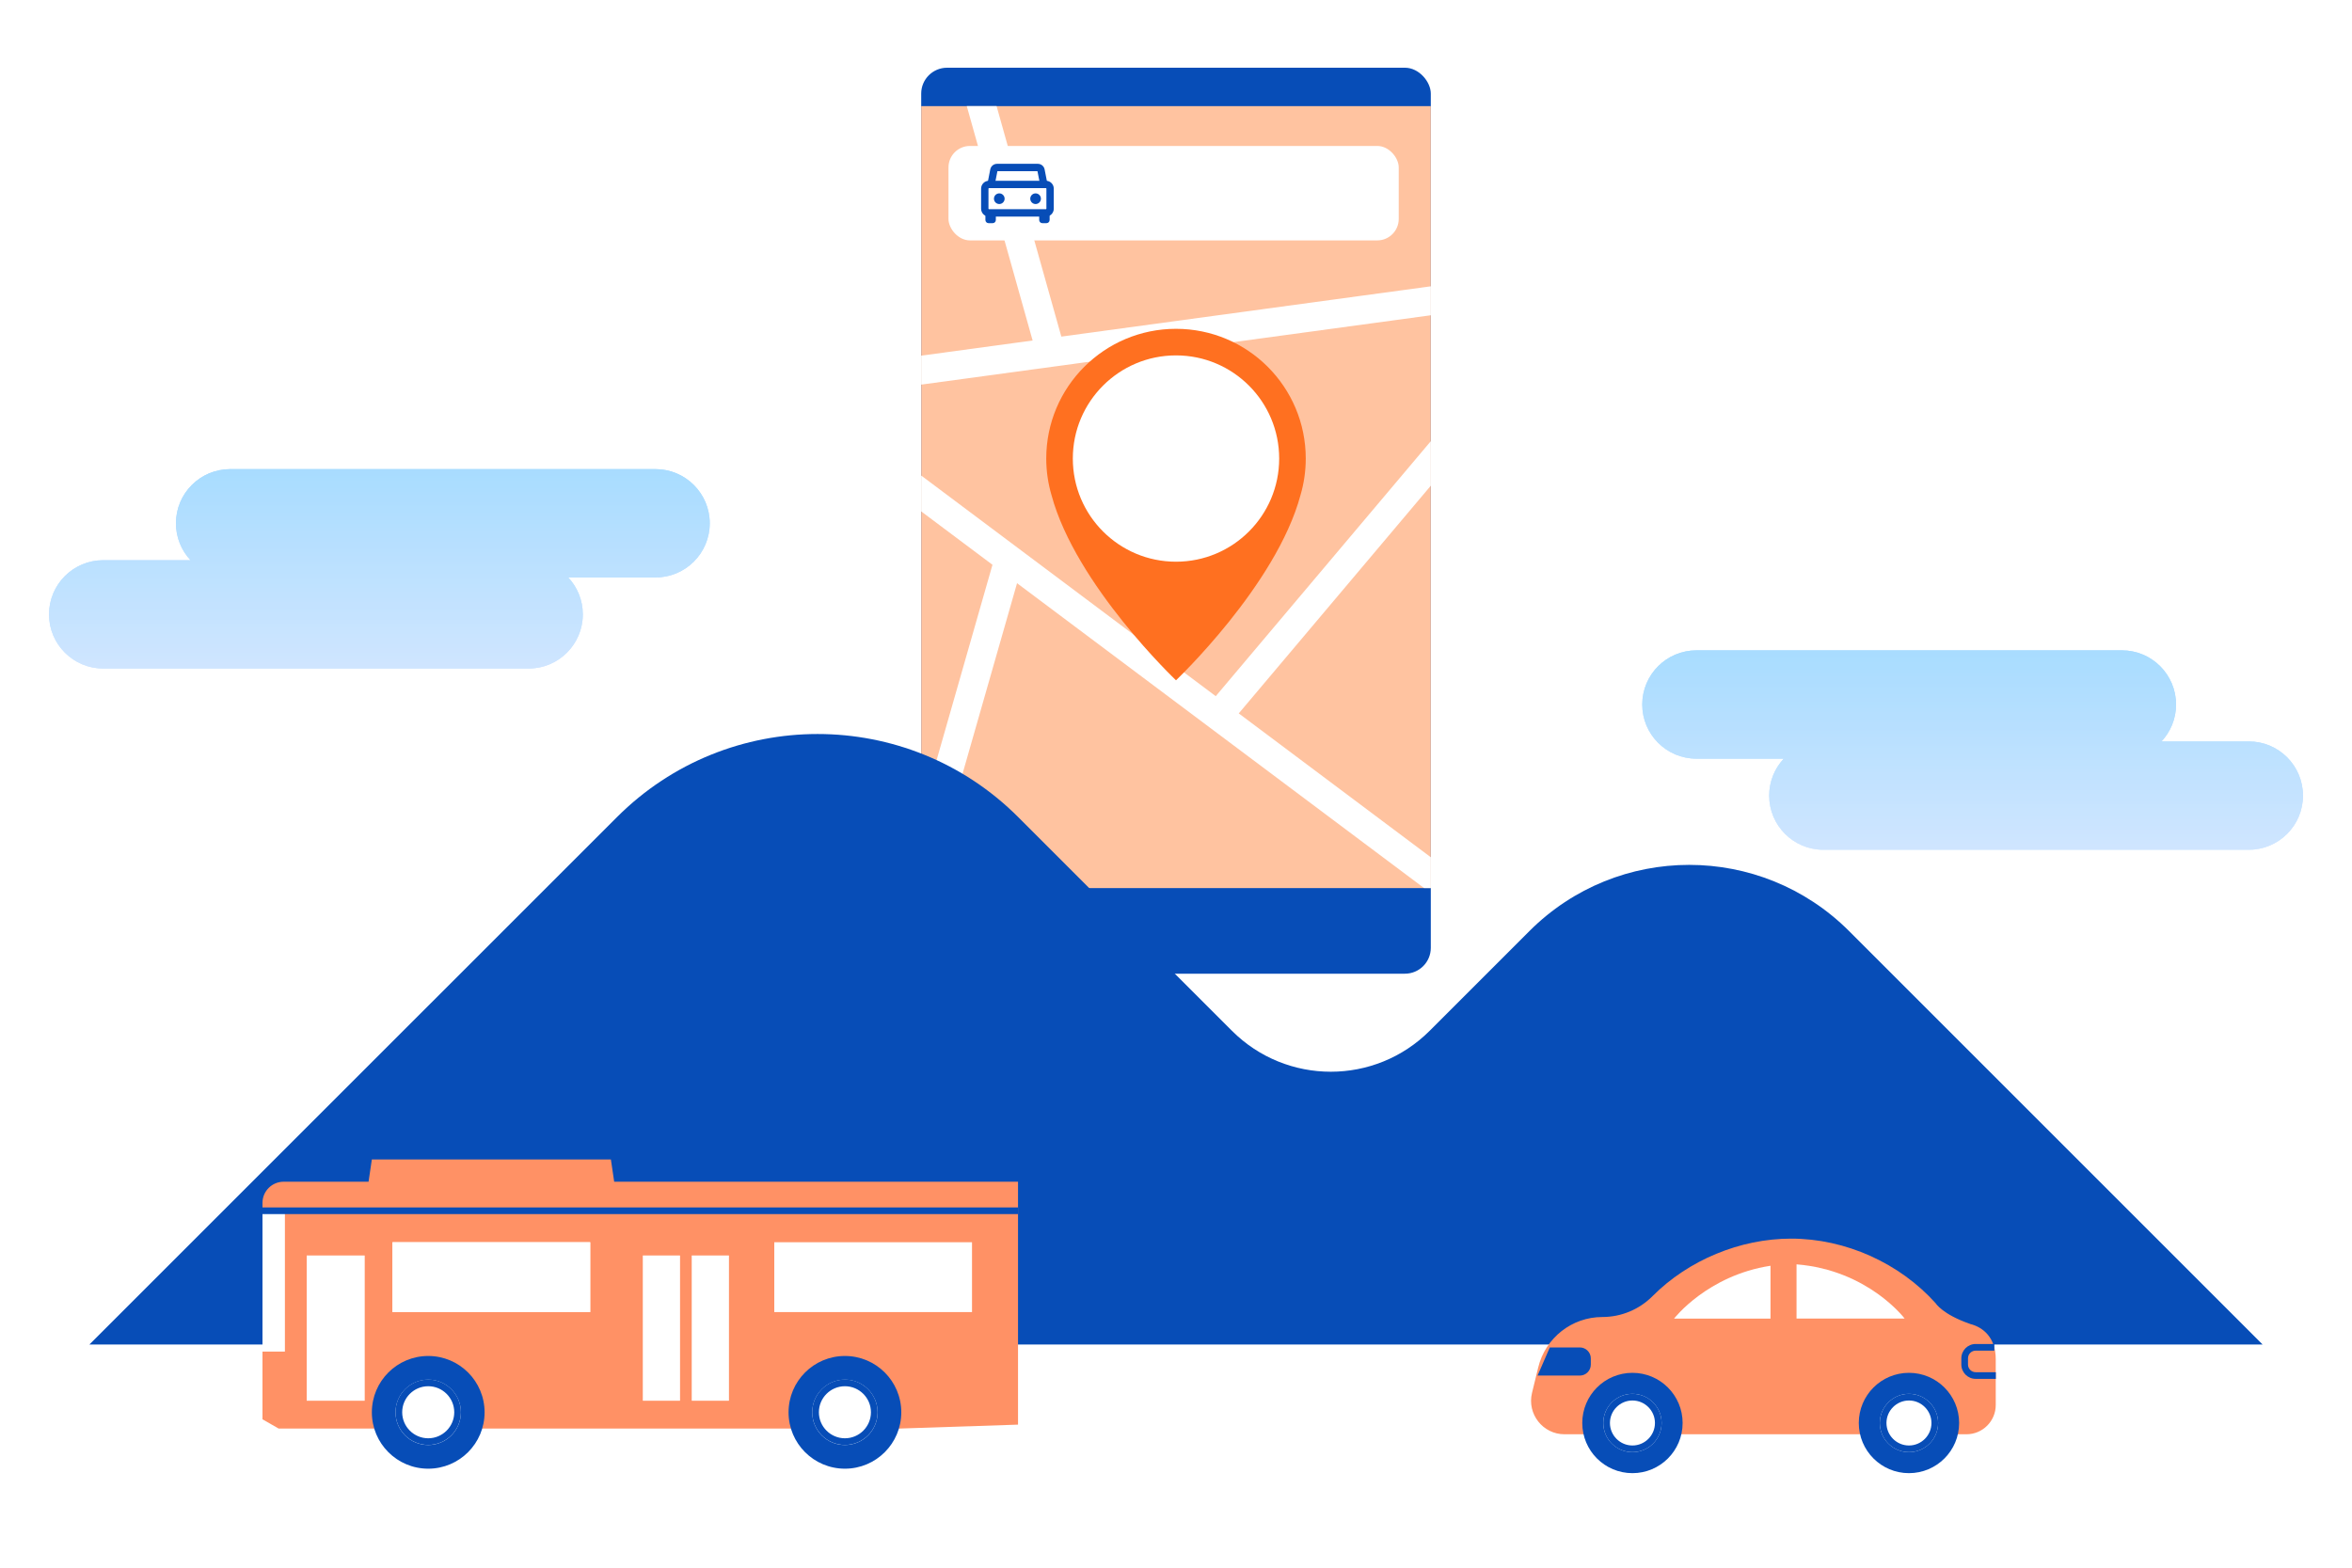 <?xml version="1.0" encoding="UTF-8"?>
<svg id="b" data-name="レイヤー 2" xmlns="http://www.w3.org/2000/svg" xmlns:xlink="http://www.w3.org/1999/xlink" viewBox="0 0 300 200">
  <defs>
    <style>
      .k {
        fill: none;
      }

      .l {
        fill: url(#j);
      }

      .m {
        fill: url(#i);
      }

      .n {
        fill: url(#h);
      }

      .o {
        fill: url(#g);
      }

      .p {
        fill: #ff9165;
      }

      .q {
        fill: #074db7;
      }

      .r, .s {
        fill: #fff;
      }

      .t {
        fill: #ff7020;
      }

      .u {
        opacity: .7;
      }

      .v {
        clip-path: url(#f);
      }

      .w {
        fill: #ffc3a0;
      }

      .s {
        filter: url(#d);
      }
    </style>
    <filter id="d" data-name="drop-shadow-1" x="114.62" y="12.09" width="70" height="25" filterUnits="userSpaceOnUse">
      <feOffset dx="0" dy="0"/>
      <feGaussianBlur result="e" stdDeviation="1.96"/>
      <feFlood flood-color="#0f0f54" flood-opacity=".1"/>
      <feComposite in2="e" operator="in"/>
      <feComposite in="SourceGraphic"/>
    </filter>
    <clipPath id="f">
      <rect class="k" x="117.5" y="13.54" width="65" height="99.76"/>
    </clipPath>
    <linearGradient id="g" data-name="名称未設定グラデーション 13" x1="-3227.58" y1="82.9" x2="-3227.58" y2="109.24" gradientTransform="translate(-2975.97) rotate(-180) scale(1 -1)" gradientUnits="userSpaceOnUse">
      <stop offset="0" stop-color="#83cdff"/>
      <stop offset="1" stop-color="#bddbff"/>
    </linearGradient>
    <linearGradient id="h" data-name="名称未設定グラデーション 13" x1="-3227.58" x2="-3227.58" xlink:href="#g"/>
    <linearGradient id="i" data-name="名称未設定グラデーション 13" x1="48.39" y1="59.77" x2="48.39" y2="86.12" gradientTransform="matrix(1,0,0,1,0,0)" xlink:href="#g"/>
    <linearGradient id="j" data-name="名称未設定グラデーション 13" x1="48.39" y1="59.77" x2="48.39" y2="86.12" gradientTransform="matrix(1,0,0,1,0,0)" xlink:href="#g"/>
  </defs>
  <g id="c" data-name="レイヤー 1">
    <g>
      <g>
        <rect class="q" x="117.5" y="8.64" width="65" height="115.58" rx="3.3" ry="3.3"/>
        <rect class="w" x="117.5" y="13.54" width="65" height="99.76"/>
        <rect class="s" x="120.98" y="18.62" width="57.43" height="12.05" rx="2.74" ry="2.74"/>
        <g class="v">
          <g>
            <rect class="r" x="149.13" y="43.52" width="3.66" height="89" transform="translate(-10 156.06) rotate(-53.16)"/>
            <rect class="r" x="146.47" y="70.37" width="50.03" height="3.66" transform="translate(5.74 156.74) rotate(-49.86)"/>
            <rect class="r" x="110.91" y="40.13" width="90.37" height="3.66" transform="translate(-4.23 21.44) rotate(-7.75)"/>
            <rect class="r" x="92.93" y="96.47" width="56.09" height="3.66" transform="translate(-6.79 187.59) rotate(-74.04)"/>
            <rect class="r" x="127.55" y="11.12" width="3.66" height="34.48" transform="translate(-2.85 36.05) rotate(-15.69)"/>
          </g>
        </g>
        <g>
          <path class="q" d="M133.41,27.63h-7.27c-.55,0-1-.45-1-1v-2.57c0-.55.45-1,1-1h7.27c.55,0,1,.45,1,1v2.57c0,.55-.45,1-1,1ZM126.14,24s-.06.03-.06.06v2.57s.03.06.06.06h7.27s.06-.03.06-.06v-2.57s-.03-.06-.06-.06h-7.27Z"/>
          <path class="q" d="M132.68,23.62l-.35-1.78h-5.11l-.35,1.78-.92-.18.36-1.83c.08-.41.44-.71.86-.71h5.21c.42,0,.78.3.86.71l.36,1.83-.92.18Z"/>
          <g>
            <circle class="q" cx="127.46" cy="25.35" r=".68"/>
            <circle class="q" cx="132.09" cy="25.35" r=".68"/>
          </g>
          <g>
            <path class="q" d="M125.68,26.92h1.34v1.15c0,.22-.18.4-.4.4h-.53c-.22,0-.4-.18-.4-.4v-1.15h0Z"/>
            <path class="q" d="M132.54,26.92h1.34v1.15c0,.22-.18.4-.4.4h-.53c-.22,0-.4-.18-.4-.4v-1.15h0Z"/>
          </g>
        </g>
        <g>
          <path class="t" d="M166.55,58.5c0-9.14-7.41-16.55-16.55-16.55s-16.55,7.41-16.55,16.55c0,1.63.24,3.21.68,4.7,3.11,11.47,15.87,23.59,15.87,23.59h0s0,0,0,0c0,0,12.77-12.12,15.87-23.59.44-1.49.68-3.06.68-4.7Z"/>
          <circle class="r" cx="150" cy="58.5" r="13.16"/>
        </g>
      </g>
      <path class="q" d="M235.86,118.79c-11.27-11.27-29.53-11.27-40.79,0l-12.71,12.71c-6.97,6.97-18.26,6.97-25.23,0l-27.26-27.26c-14.13-14.13-37.04-14.13-51.17,0L11.4,171.53h277.2l-52.74-52.74Z"/>
      <g>
        <path class="p" d="M78.34,150.76l-.42-2.84h-30.49l-.42,2.84h-10.83c-1.49,0-2.7,1.21-2.7,2.7v27.61l2.06,1.18h79.18l15.13-.5v-30.99h-51.51Z"/>
        <rect class="r" x="39.12" y="160.17" width="7.4" height="18.53"/>
        <rect class="r" x="81.99" y="160.17" width="4.75" height="18.53"/>
        <rect class="r" x="88.23" y="160.17" width="4.75" height="18.53"/>
        <rect class="r" x="33.48" y="154.47" width="2.86" height="17.96"/>
        <rect class="q" x="33.48" y="154.04" width="96.37" height=".85"/>
        <g>
          <circle class="q" cx="54.62" cy="180.18" r="7.19"/>
          <g>
            <circle class="r" cx="54.62" cy="180.18" r="4.17"/>
            <path class="q" d="M54.62,176.85c1.83,0,3.32,1.49,3.32,3.32s-1.49,3.32-3.32,3.32-3.32-1.49-3.32-3.32,1.49-3.32,3.32-3.32M54.62,176c-2.31,0-4.17,1.87-4.17,4.17s1.87,4.17,4.17,4.17,4.17-1.87,4.17-4.17-1.87-4.17-4.17-4.17h0Z"/>
          </g>
        </g>
        <g>
          <circle class="q" cx="107.77" cy="180.18" r="7.19"/>
          <g>
            <circle class="r" cx="107.77" cy="180.18" r="4.17"/>
            <path class="q" d="M107.77,176.85c1.83,0,3.32,1.49,3.32,3.32s-1.49,3.32-3.32,3.32-3.32-1.49-3.32-3.32,1.49-3.32,3.32-3.32M107.77,176c-2.31,0-4.17,1.87-4.17,4.17s1.87,4.17,4.17,4.17,4.17-1.87,4.17-4.17-1.87-4.17-4.17-4.17h0Z"/>
          </g>
        </g>
        <g>
          <rect class="r" x="50.06" y="158.48" width="25.22" height="8.91"/>
          <rect class="r" x="50.06" y="158.48" width="25.22" height="8.91"/>
        </g>
        <rect class="r" x="98.76" y="158.48" width="25.22" height="8.91"/>
      </g>
      <g>
        <path class="p" d="M251.26,168.9c1.7.41,3.3,1.75,3.3,4.51v5.83c0,2.07-1.68,3.74-3.74,3.74h-51.26c-2.77,0-4.8-2.59-4.15-5.28l.79-3.24c.91-3.78,4.3-6.44,8.18-6.44h0c2.41,0,4.71-.96,6.41-2.67,4.58-4.6,11.18-7.33,17.67-7.33,6.96,0,13.86,3.14,18.44,8.25,0,0,.86,1.41,4.36,2.62Z"/>
        <path class="q" d="M197.68,171.9h3.83c.77,0,1.4.63,1.4,1.4v.79c0,.77-.63,1.4-1.4,1.4h-5.39"/>
        <path class="q" d="M254.57,175.91h-2.57c-1.01,0-1.83-.82-1.83-1.83v-.79c0-1.01.82-1.83,1.83-1.83h2.38v.85h-2.38c-.54,0-.98.44-.98.98v.79c0,.54.44.98.98.98h2.57v.85Z"/>
        <g>
          <circle class="q" cx="208.22" cy="181.54" r="6.4"/>
          <g>
            <circle class="r" cx="208.22" cy="181.54" r="3.72"/>
            <path class="q" d="M208.22,178.67c1.58,0,2.87,1.29,2.87,2.87s-1.29,2.87-2.87,2.87-2.87-1.29-2.87-2.87,1.29-2.87,2.87-2.87M208.22,177.82c-2.05,0-3.72,1.66-3.72,3.72s1.66,3.72,3.72,3.72,3.72-1.66,3.72-3.72-1.66-3.72-3.72-3.72h0Z"/>
          </g>
        </g>
        <g>
          <circle class="q" cx="243.49" cy="181.54" r="6.4"/>
          <g>
            <circle class="r" cx="243.49" cy="181.54" r="3.72"/>
            <path class="q" d="M243.49,178.67c1.58,0,2.87,1.29,2.87,2.87s-1.29,2.87-2.87,2.87-2.87-1.29-2.87-2.87,1.29-2.87,2.87-2.87M243.49,177.82c-2.05,0-3.72,1.66-3.72,3.72s1.66,3.72,3.72,3.72,3.72-1.66,3.72-3.72-1.66-3.72-3.72-3.72h0Z"/>
          </g>
        </g>
        <g>
          <path class="r" d="M225.83,161.48c-8.07,1.24-12.3,6.74-12.3,6.74h12.3v-6.74Z"/>
          <path class="r" d="M229.15,168.22h13.79s-4.64-6.18-13.79-6.92v6.92Z"/>
        </g>
      </g>
      <g>
        <g class="u">
          <path class="o" d="M216.38,82.97h17.76s34.94,0,34.94,0h1.57c3.82,0,6.91,3.1,6.91,6.91,0,1.82-.71,3.48-1.86,4.71h11.14c3.82,0,6.91,3.1,6.91,6.91h0c0,3.82-3.1,6.91-6.91,6.91h-17.76s-34.94,0-34.94,0h-1.57c-3.82,0-6.91-3.1-6.91-6.91h0c0-1.82.71-3.48,1.86-4.71h-11.14c-3.82,0-6.91-3.1-6.91-6.91,0-3.82,3.1-6.91,6.91-6.91Z"/>
          <path class="n" d="M216.38,82.97h17.76s34.94,0,34.94,0h1.57c3.82,0,6.91,3.1,6.91,6.91,0,1.82-.71,3.48-1.86,4.71h11.14c3.82,0,6.91,3.1,6.91,6.91h0c0,3.82-3.1,6.91-6.91,6.91h-17.76s-34.94,0-34.94,0h-1.57c-3.82,0-6.91-3.1-6.91-6.91h0c0-1.82.71-3.48,1.86-4.71h-11.14c-3.82,0-6.91-3.1-6.91-6.91,0-3.82,3.1-6.91,6.91-6.91Z"/>
        </g>
        <g class="u">
          <path class="m" d="M83.62,59.85H29.35c-3.82,0-6.91,3.1-6.91,6.91,0,1.82.71,3.48,1.86,4.71h-11.14c-3.82,0-6.91,3.1-6.91,6.91h0c0,3.82,3.1,6.91,6.91,6.91h54.27c3.82,0,6.91-3.1,6.91-6.91h0c0-1.82-.71-3.48-1.86-4.71h11.14c3.82,0,6.91-3.1,6.91-6.91s-3.1-6.91-6.91-6.91Z"/>
          <path class="l" d="M83.62,59.85H29.35c-3.82,0-6.91,3.1-6.91,6.91,0,1.82.71,3.48,1.86,4.71h-11.14c-3.82,0-6.91,3.1-6.91,6.91h0c0,3.82,3.1,6.91,6.91,6.91h54.27c3.82,0,6.91-3.1,6.91-6.91h0c0-1.82-.71-3.48-1.86-4.71h11.14c3.82,0,6.91-3.1,6.91-6.91s-3.1-6.91-6.91-6.91Z"/>
        </g>
      </g>
      <rect class="k" width="300" height="200"/>
    </g>
  </g>
</svg>